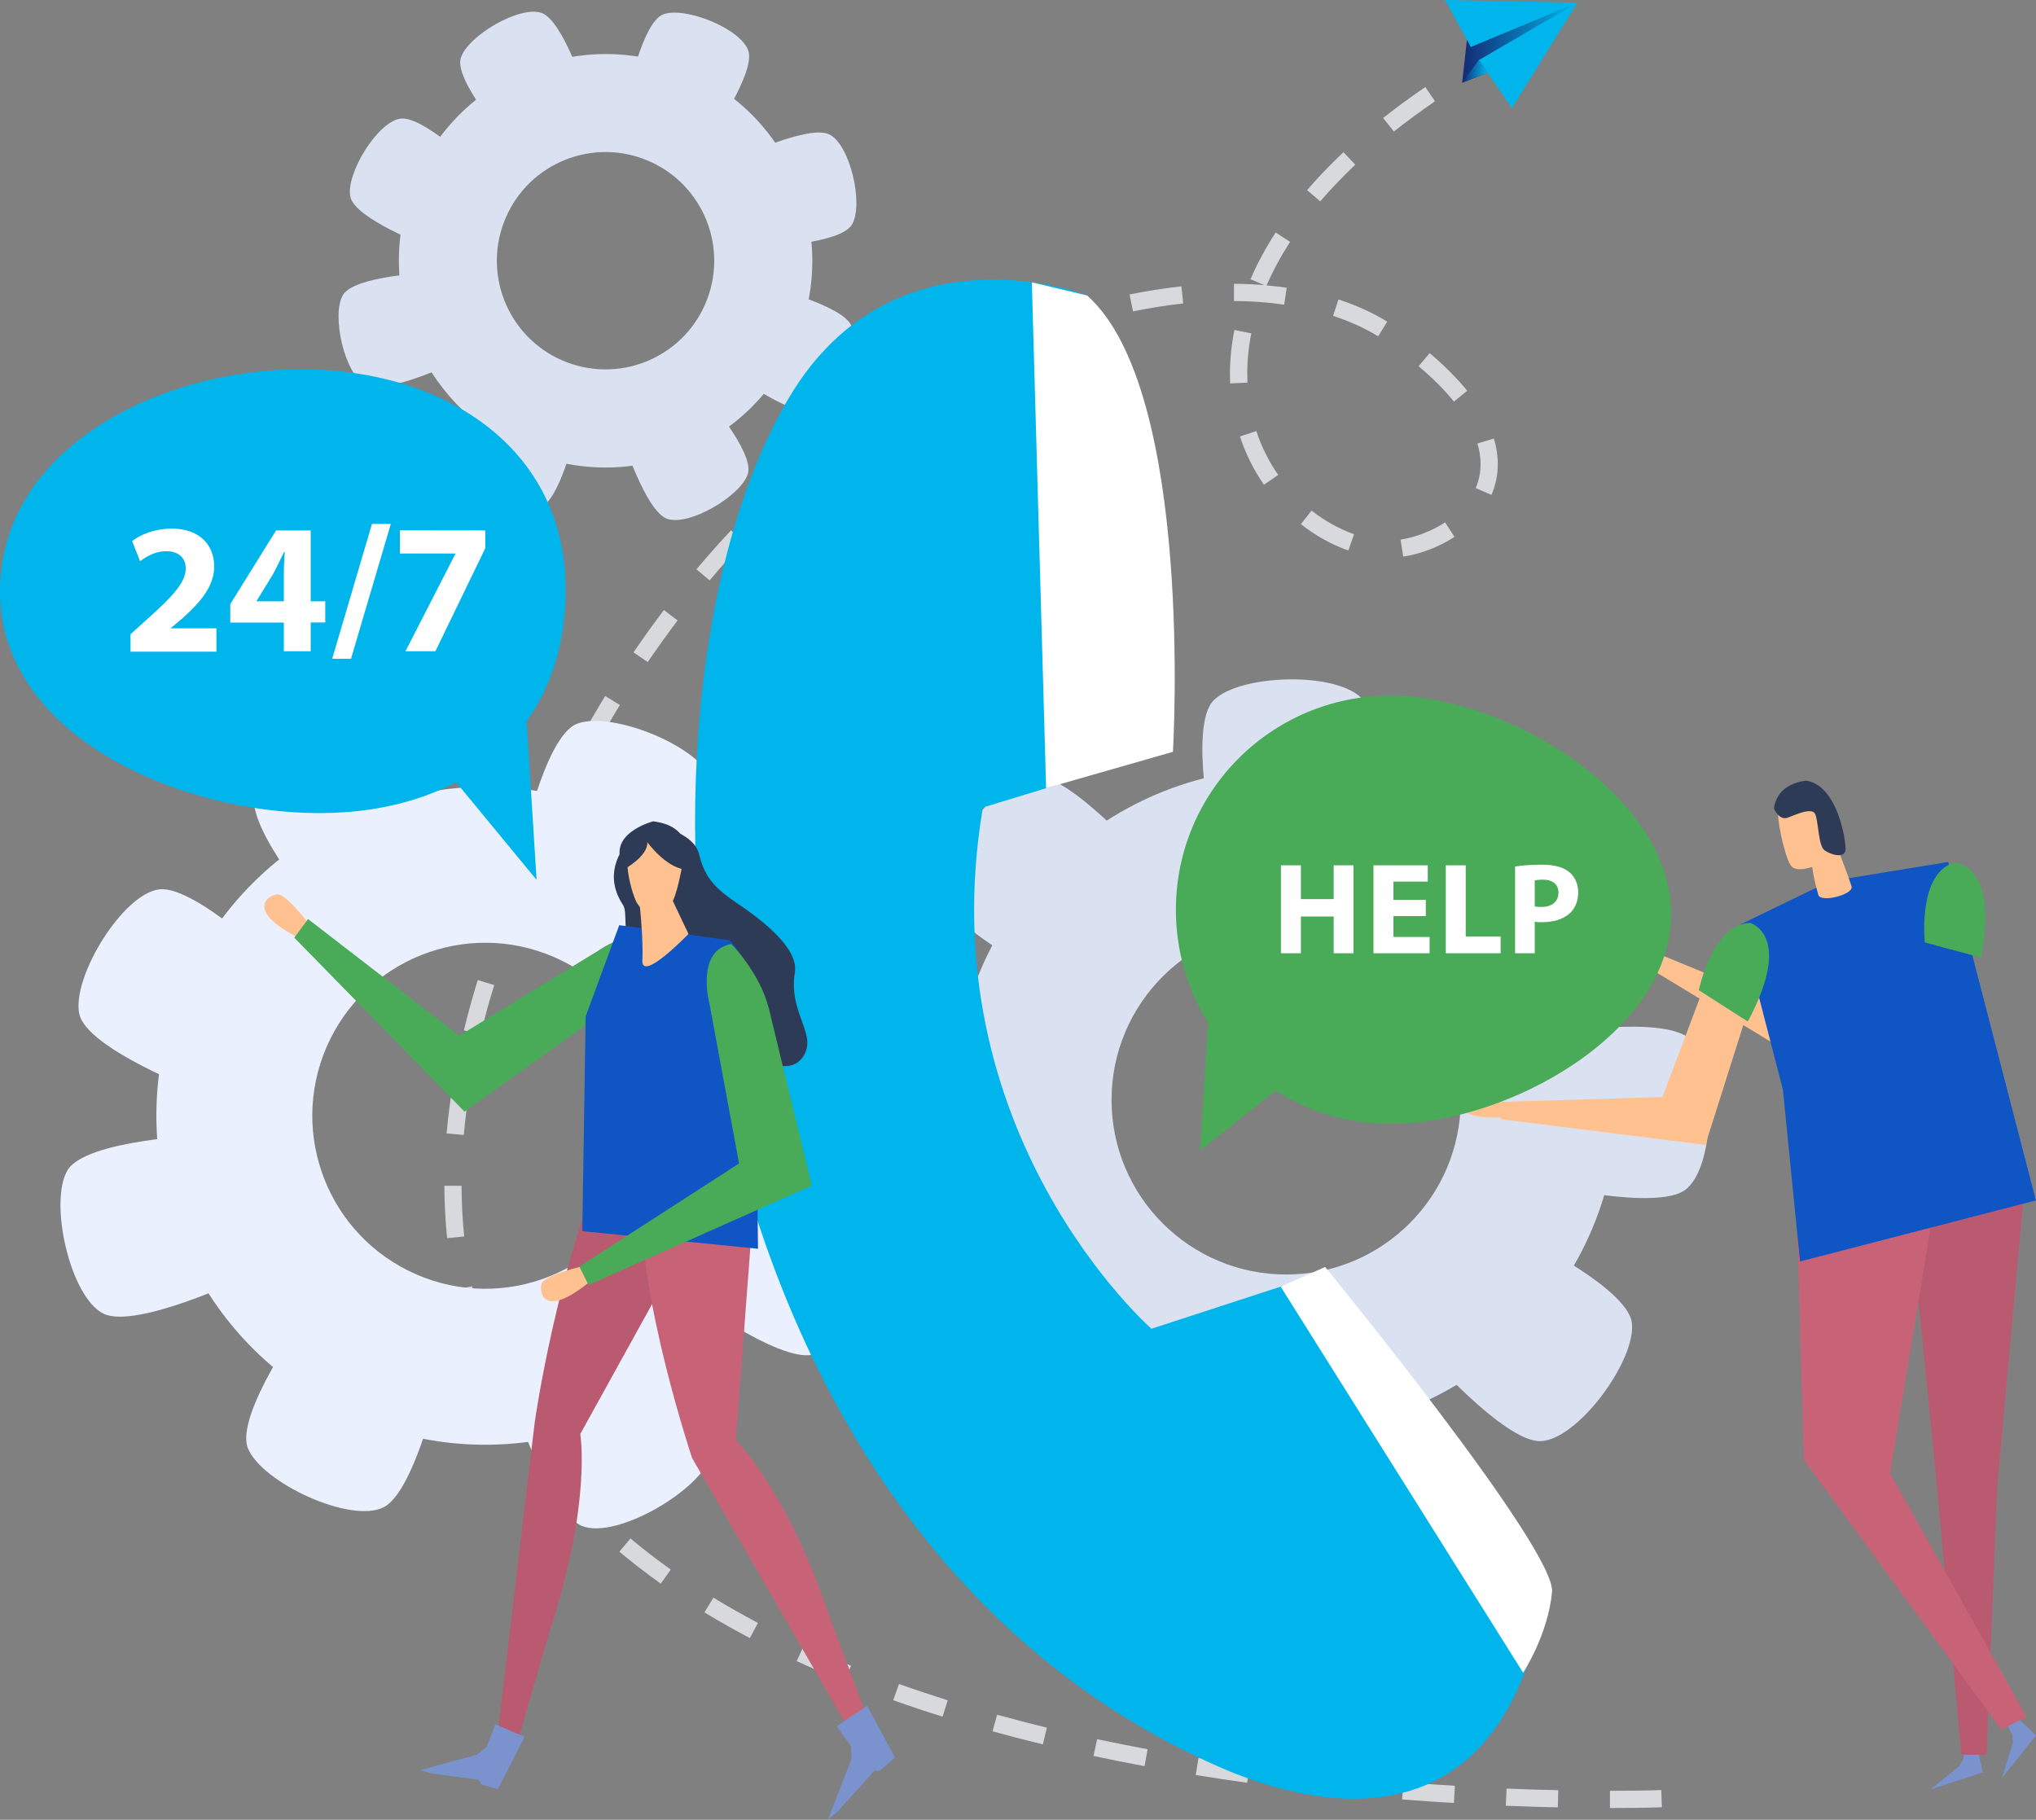 <?xml version="1.0" encoding="utf-8"?>
<!-- Generator: Adobe Illustrator 27.8.0, SVG Export Plug-In . SVG Version: 6.00 Build 0)  -->
<svg version="1.1" id="Livello_1" xmlns="http://www.w3.org/2000/svg" xmlns:xlink="http://www.w3.org/1999/xlink" x="0px" y="0px"
	 viewBox="0 0 2000 1787.8" style="enable-background:new 0 0 2000 1787.8;" xml:space="preserve">
<rect x="0" y="0" width="2000" height="1787.8" fill="#808080" stroke="none"/>
<style type="text/css">
	.st0{fill:#D7D9DD;}
	.st1{fill:#DAE2F2;}
	.st2{fill:#EAF0FE;}
	.st3{fill:#00B5EB;}
	.st4{fill:#FFFFFF;}
	.st5{fill:#BA5A71;}
	.st6{fill:#7A92CE;}
	.st7{fill:#C86277;}
	.st8{fill:#2E3B57;}
	.st9{fill:#FFC190;}
	.st10{fill:#49AA58;}
	.st11{fill:#1055C4;}
	.st12{fill:url(#SVGID_1_);}
	.st13{fill:url(#SVGID_00000071529499694692413740000017284177880463067297_);}
</style>
<path class="st0" d="M1584.1,1776.2h-2.6v-16.9h2.6c30.4,0,47.7-0.7,47.8-0.7l0.6,16.9C1632.5,1775.5,1614.9,1776.2,1584.1,1776.2z
	 M1530.3,1775.6c-15.6-0.3-32.7-0.9-51.1-1.6l0.7-16.9c18.3,0.8,35.3,1.3,50.8,1.6L1530.3,1775.6z M1428.2,1771.3
	c-16.3-1-33.3-2.1-50.9-3.5l1.3-16.9c17.5,1.4,34.4,2.5,50.6,3.5L1428.2,1771.3z M1326.4,1763.3c-16.5-1.6-33.5-3.4-50.7-5.5l2-16.8
	c17.2,2,34,3.8,50.4,5.4L1326.4,1763.3z M1225.1,1751.4c-16.6-2.3-33.5-4.8-50.5-7.6l2.7-16.7c16.9,2.7,33.6,5.2,50.1,7.5
	L1225.1,1751.4z M1124.3,1735.1c-16.6-3.1-33.3-6.4-50.1-10l3.5-16.5c16.6,3.5,33.2,6.8,49.6,9.9L1124.3,1735.1z M1024.4,1713.7
	c-16.5-4-33-8.3-49.4-12.8l4.5-16.3c16.3,4.5,32.6,8.7,48.9,12.7L1024.4,1713.7z M925.9,1686.5c-16.3-5.1-32.5-10.5-48.5-16.2
	l5.7-15.9c15.8,5.6,31.8,10.9,47.9,16L925.9,1686.5z M829.6,1652.2c-16-6.5-31.8-13.3-47-20.3l7.1-15.4
	c14.9,6.9,30.5,13.6,46.3,19.9L829.6,1652.2z M736.6,1609.3c-15.3-8.1-30.4-16.6-44.6-25.3l8.8-14.4c14,8.5,28.7,16.8,43.7,24.8
	L736.6,1609.3z M649.1,1555.8c-14.2-10.1-27.9-20.7-40.7-31.4l10.9-13c12.4,10.4,25.8,20.7,39.6,30.6L649.1,1555.8z M570.5,1489.6
	c-12.3-12.4-23.9-25.3-34.5-38.4l13.2-10.6c10.2,12.7,21.4,25.2,33.3,37.1L570.5,1489.6z M506,1409.4c-9.3-14.5-17.8-29.7-25.2-45
	l15.2-7.4c7.1,14.7,15.3,29.3,24.2,43.2L506,1409.4z M461.1,1316.8c-5.5-16.1-10.2-32.7-13.9-49.6l16.5-3.6
	c3.5,16.2,8,32.3,13.3,47.7L461.1,1316.8z M439.2,1216.4c-1.7-16.7-2.6-34-2.7-51.5h16.9c0.1,16.9,0.9,33.6,2.6,49.8L439.2,1216.4z
	 M455.6,1115l-16.9-1.5c1.5-16.6,3.7-33.8,6.6-51l16.7,2.8C459.2,1082.1,457,1098.8,455.6,1115z M472.1,1016.2l-16.4-4
	c3.9-16.2,8.5-32.8,13.6-49.4l16.2,5C480.4,984,476,1000.3,472.1,1016.2z M501.4,919.9l-15.9-5.7c5.8-16.3,11.8-32.2,18-47.8
	l15.7,6.3C513.1,888.2,507.1,903.9,501.4,919.9z M538.8,826.3l-15.4-6.9c7-15.8,14.3-31.2,21.8-46.2l15.2,7.5
	C552.9,795.6,545.7,810.8,538.8,826.3z M583.6,736.2l-14.8-8.2c8.3-15,16.9-29.9,25.7-44.2l14.4,8.8
	C600.3,706.7,591.8,721.4,583.6,736.2z M636.3,650.4l-14-9.5c9.6-14.1,19.7-28.1,29.8-41.6l13.5,10.2
	C655.7,622.7,645.8,636.5,636.3,650.4z M697.1,570.2l-13-10.9c11-13.1,22.4-25.9,34-38.3l12.3,11.6
	C719.1,544.7,707.8,557.4,697.1,570.2z M1378.4,546.8l-2.6-16.7c15.2-2.4,30.7-8.4,43.7-16.9l9.3,14.2
	C1413.9,537.2,1396,544.1,1378.4,546.8z M1324.5,540.8c-16.5-5.8-32.2-14.5-46.6-25.9l10.5-13.3c12.9,10.2,27,18,41.7,23.2
	L1324.5,540.8z M765.8,496.9l-11.7-12.2c12.4-11.8,25.2-23.3,38.1-34.3l10.9,12.9C790.5,474,778,485.3,765.8,496.9z M1465.1,486.2
	l-15.5-6.7c3.2-7.5,4.8-15.4,4.8-23.5c0-6.6-1-13.4-3.1-20.3l16.2-4.9c2.5,8.5,3.8,17,3.8,25.2
	C1471.3,466.4,1469.2,476.6,1465.1,486.2z M1241.6,476.2c-10.1-14.5-18-30.5-23.6-47.4l16.1-5.3c5.1,15.4,12.3,29.9,21.5,43.1
	L1241.6,476.2z M842.5,432l-10.1-13.5c13.7-10.3,27.9-20.2,42-29.4l9.3,14.2C869.8,412.3,855.9,422,842.5,432z M1428.2,394.5
	c-9.2-11.4-20.8-23.1-34.7-34.7l10.9-12.9c14.6,12.4,27,24.8,36.9,37L1428.2,394.5z M926.5,377.2l-8.3-14.7
	c15.1-8.5,30.4-16.4,45.6-23.6l7.2,15.3C956.2,361.2,941.2,368.9,926.5,377.2z M1208.4,376.7c-0.1-3.2-0.2-6.4-0.2-9.6
	c0-14.1,1.5-28.5,4.4-42.9l16.6,3.3c-2.7,13.3-4,26.6-4,39.6c0,3,0.1,5.9,0.2,8.8L1208.4,376.7z M1017.1,334.3l-6.1-15.8
	c16.1-6.2,32.5-11.8,48.7-16.6l4.8,16.2C1048.7,322.8,1032.8,328.3,1017.1,334.3z M1353.8,330.4c-13.1-8-28-14.8-44.3-20.1l5.3-16.1
	c17.6,5.7,33.7,13.1,47.9,21.8L1353.8,330.4z M1113,305.9l-3.4-16.6c17.2-3.5,34.3-6.2,50.9-8l1.8,16.8
	C1146.2,299.9,1129.6,302.5,1113,305.9z M1261.5,299.3c-15.7-2.3-32.4-3.5-49.4-3.6l0.1-16.9c10.1,0.1,20.1,0.5,29.8,1.3l-13.6-5.8
	c6.6-15.4,14.9-30.8,24.7-45.9l14.2,9.2c-9.1,14.1-16.9,28.5-23.1,42.8c6.7,0.6,13.3,1.3,19.7,2.3L1261.5,299.3z M1296.9,197.8
	l-12.9-11c10.7-12.6,22.8-25.1,35.7-37.3l11.6,12.3C1318.9,173.6,1307.3,185.7,1296.9,197.8z M1369.2,129.2l-10.5-13.3
	c13-10.3,26.9-20.5,41.4-30.4l9.5,14C1395.5,109.2,1381.9,119.2,1369.2,129.2z"/>
<path class="st1" d="M1263.4,754.5c-180.1,0-326.1,146-326.1,326.1s146,326.1,326.1,326.1s326.1-146,326.1-326.1
	S1443.5,754.5,1263.4,754.5z M1263.4,1252.1c-94.7,0-171.5-76.8-171.5-171.5s76.8-171.5,171.5-171.5s171.5,76.8,171.5,171.5
	S1358.1,1252.1,1263.4,1252.1z"/>
<path class="st1" d="M1339.2,830.3h-146.9c0,0-25.2-117.2,0-142.4c26-26,123.9-28.6,146.9,0C1361.5,715.6,1339.2,830.3,1339.2,830.3
	z"/>
<path class="st1" d="M1325.4,1334.3h-147c0,0-25.2,117.2,0,142.4c26,26,123.9,28.6,147,0C1347.8,1449,1325.4,1334.3,1325.4,1334.3z"
	/>
<path class="st1" d="M1129.1,849.1l-89.9,116.3c0,0-108.1-51.8-112.6-87.1c-4.7-36.4,53.2-115.5,89.9-116.3
	C1052.1,761.2,1129.1,849.1,1129.1,849.1z"/>
<path class="st1" d="M1018.3,1026.3l-24,145c0,0-119.7,5.7-140.5-23.2c-21.4-29.9-8-126.9,24-145
	C908.8,985.5,1018.3,1026.3,1018.3,1026.3z"/>
<path class="st1" d="M1513.2,1163l6-146.8c0,0,118.1-20.4,142.3,5.8c24.9,27,23.5,124.9-6,146.9
	C1626.9,1190.1,1513.2,1163,1513.2,1163z"/>
<path class="st1" d="M1394.8,844.5l89.9,116.3c0,0,108.1-51.8,112.6-87.1c4.6-36.5-53.2-115.5-89.9-116.3
	C1471.8,756.6,1394.8,844.5,1394.8,844.5z"/>
<path class="st1" d="M1107.2,1324.1l-89.9-116.3c0,0-108.1,51.8-112.6,87.1c-4.7,36.5,53.2,115.5,89.9,116.3
	C1030.2,1411.9,1107.2,1324.1,1107.2,1324.1z"/>
<path class="st1" d="M1400.5,1328.7l89.9-116.3c0,0,108.1,51.8,112.6,87.1c4.6,36.4-53.2,115.5-89.9,116.3
	C1477.5,1416.5,1400.5,1328.7,1400.5,1328.7z"/>
<path class="st2" d="M605.2,799.7c-163.7-70.9-354,4.3-424.9,168s4.3,354,168,424.9c163.7,71,354-4.3,424.9-168
	S768.9,870.6,605.2,799.7z M409.2,1252.1c-86.1-37.3-125.7-137.4-88.4-223.5s137.3-125.7,223.4-88.4s125.7,137.4,88.4,223.4
	C595.3,1249.8,495.3,1289.4,409.2,1252.1z"/>
<path class="st2" d="M644.2,898.4l-133.6-57.9c0,0,23.3-116.5,56.1-129.4c33.9-13.4,123.9,22.8,133.6,57.9
	C709.7,803,644.2,898.4,644.2,898.4z"/>
<path class="st2" d="M433.2,1351.2l-133.6-57.9c0,0-69.1,96.6-56.1,129.4c13.4,33.8,101.4,74.8,133.6,57.9
	C408.3,1464.3,433.2,1351.2,433.2,1351.2z"/>
<path class="st2" d="M445.8,832.7L318.3,903c0,0-77.9-89.7-68.1-123.6c10.1-35,93.8-84.1,127.5-70.3
	C410.4,722.5,445.8,832.7,445.8,832.7z"/>
<path class="st2" d="M275.3,950.2l-78.9,122.4c0,0-111.1-42-118.5-76.5c-7.7-35.6,42.7-118.5,78.9-122.4
	C191.8,870,275.3,950.2,275.3,950.2z"/>
<path class="st2" d="M671.4,1269.5l63.3-131.1c0,0,115.4,28,127.1,61.3c12,34.4-27.9,122.9-63.3,131.1
	C764.1,1338.8,671.4,1269.5,671.4,1269.5z"/>
<path class="st2" d="M689.2,933.2l36,141.1c0,0,118.7-4.5,136.7-34.8c18.6-31.3-2.9-125.9-35.9-141.1
	C793.9,883.7,689.2,933.2,689.2,933.2z"/>
<path class="st2" d="M238.9,1256L203,1114.9c0,0-118.7,4.5-136.7,34.8c-18.6,31.3,2.8,125.9,35.9,141.1
	C134.2,1305.5,238.9,1256,238.9,1256z"/>
<path class="st2" d="M503.6,1375.6l127.5-70.3c0,0,77.9,89.7,68.1,123.5c-10.1,35-93.8,84-127.5,70.3
	C539.1,1485.9,503.6,1375.6,503.6,1375.6z"/>
<path class="st1" d="M675.6,69.9c-102.9-44.6-222.4,2.7-267,105.6s2.7,222.4,105.6,267s222.4-2.7,267-105.6
	C825.7,234,778.5,114.5,675.6,69.9z M552.4,354.1c-54.1-23.4-79-86.3-55.5-140.4c23.4-54.1,86.3-79,140.4-55.5
	c54.1,23.4,78.9,86.3,55.5,140.4S606.6,377.5,552.4,354.1z"/>
<path class="st1" d="M700.1,131.9l-84-36.4c0,0,14.6-73.2,35.2-81.3c21.3-8.4,77.8,14.3,84,36.4C741.3,71.9,700.1,131.9,700.1,131.9
	z"/>
<path class="st1" d="M567.5,416.4l-84-36.4c0,0-43.4,60.7-35.2,81.3c8.4,21.3,63.7,47,84,36.4C551.9,487.5,567.5,416.4,567.5,416.4z
	"/>
<path class="st1" d="M575.5,90.6l-80.1,44.2c0,0-49-56.3-42.8-77.6c6.4-22,59-52.8,80.1-44.2C553.2,21.4,575.5,90.6,575.5,90.6z"/>
<path class="st1" d="M468.3,164.5l-49.6,76.9c0,0-69.8-26.4-74.5-48c-4.8-22.4,26.9-74.5,49.6-76.9
	C415.9,114.1,468.3,164.5,468.3,164.5z"/>
<path class="st1" d="M717.2,365l39.8-82.4c0,0,72.5,17.6,79.8,38.5c7.6,21.6-17.5,77.2-39.8,82.4C775.4,408.6,717.2,365,717.2,365z"
	/>
<path class="st1" d="M728.4,153.8l22.6,88.7c0,0,74.6-2.8,85.9-21.9c11.7-19.7-1.8-79.1-22.6-88.7
	C794.2,122.7,728.4,153.8,728.4,153.8z"/>
<path class="st1" d="M445.4,356.6l-22.6-88.7c0,0-74.6,2.8-85.9,21.9c-11.7,19.6,1.8,79.1,22.6,88.7
	C379.7,387.7,445.4,356.6,445.4,356.6z"/>
<path class="st1" d="M611.8,431.8l80.1-44.2c0,0,49,56.3,42.8,77.6c-6.4,22-59,52.8-80.1,44.2C634.1,501,611.8,431.8,611.8,431.8z"
	/>
<path class="st3" d="M775.7,389.6c-181,302.7-126.2,1104.8,421.6,1346.1c78.1,34.4,259.1,87.3,313.4-135.1l-241-340.4l-138.6,45.2
	c0,0-219.9-192.8-165.6-512.1l138-42.2l-35.6-460.9C1067.9,290.2,879.1,216.8,775.7,389.6z"/>
<path class="st4" d="M1013.6,277.4l14,496.9l124.6-35.7c0,0,21.3-354.5-84.3-448.3L1013.6,277.4z"/>
<path class="st4" d="M1258,1264l238.2,379.3c0,0,24.4-37.1,28.4-79.3s-222.9-319.3-222.9-319.3L1258,1264z"/>
<path class="st3" d="M0,581.2c0,140.1,173.6,217.6,313.7,217.6s241.9-79.4,241.9-219.5s-120-216.5-260.1-216.5
	C155.4,362.7,0,441.1,0,581.2z"/>
<polygon class="st3" points="527.1,864.4 434.7,752.3 513,640.2 "/>
<path class="st5" d="M594.6,1138.8l96.8,50.4L570,1408.8c0,0,11.4,67.2-29.6,192.2l-32.2,110.9l-20.1-2.3l37.2-312.6
	C525.2,1397,547,1246.2,594.6,1138.8z"/>
<polygon class="st6" points="515.3,1706.4 486.6,1693.9 477.7,1716.5 468.6,1723.7 412.8,1739 423.9,1742.3 470.2,1748.5 
	472.8,1753 489.1,1757.6 "/>
<path class="st7" d="M630.4,1179.6l109.8,4.7l-17.4,230.8c0,0,49.4,47,91.4,171.5l40.6,108.1l-17.5,10.1l-157.5-272.5
	C679.9,1432.4,627,1274.4,630.4,1179.6z"/>
<polygon class="st6" points="851.7,1675.7 822.1,1695.9 836,1715.9 836.4,1728.1 813.2,1787.8 823.3,1779.2 859,1739.5 
	864.5,1739.4 879.2,1726.6 "/>
<path class="st8" d="M650.9,812.9c0,0,30.9,6,35.9,26.5s13.2,31.8,36.9,47.7s61,44,57.1,68.3c-6.3,38.6,20.2,58.7,9.8,79.7
	c-10.4,21-37.3,11-45.5,0.1c-8.3-11-69.1-64-78.1-83.7c-9.1-19.8-34.9-6.4-45.6-19.9c-10.8-13.4-4.4-34.9-9.4-42.5
	c-18.2-27.9-5.8-51.8,10.2-68.2C638.2,804.4,650.9,812.9,650.9,812.9z"/>
<path class="st9" d="M305,909.7c0,0-23.6-31.9-32.8-31.1c-7.7,0.6-33.3,15.4,22.6,43.5L305,909.7z"/>
<g>
	<path class="st10" d="M602.5,987.7l-146.2,104.4L289.1,921.2l13.5-18.3l148.5,114.6l136.2-83.3c0,0,43.6-31.7,62.4-0.9
		C649.7,933.3,632.4,966.3,602.5,987.7z"/>
</g>
<path class="st11" d="M716.6,923.7c0,0,21.9,19.6,34.1,69.8c12.1,50.1-7.4,117.7-7.4,117.7l1.3,115.6L572,1209.5l3.3-210.9l33-89.7
	L716.6,923.7z"/>
<path class="st9" d="M656.7,876.2l19.6,41.3c0,0-46.6,48.5-45.3,25.7c1.2-21.1-3.3-61.7-3.3-61.7L656.7,876.2z"/>
<path class="st9" d="M656.1,817.9c5.4,8.5,15.9,25,13,38.1c-2.9,13-6.7,36-19.6,43.8c-12.9,7.7-19.3-7.2-23.2-11.8
	s-20.6-54.1-0.6-70.4C640.7,805.3,652,811.5,656.1,817.9z"/>
<path class="st8" d="M635.9,827.4c0,0,17.7,24.6,37,26.8c0,0,14.7-41.8-31.3-47.3c0,0-48.9,12.6-27.7,46.6
	C613.9,853.5,636.6,841,635.9,827.4z"/>
<path class="st9" d="M573.7,1243.6c0,0-38.7,8.8-41.7,17.5c-2.5,7.3,0.7,36.7,48.9-3.2L573.7,1243.6z"/>
<path class="st10" d="M755.2,990.4l42.2,174.4l-219.3,97.6l-9-18.1L726,1143l-29.1-157c0,0-14-52,21.4-58.6
	C718.3,927.4,745.9,954.7,755.2,990.4z"/>
<path class="st4" d="M128.2,639.9v-16.8l15.4-13.9c25.9-23.2,38.5-36.6,38.9-50.4c0-9.7-5.8-17.3-19.5-17.3
	c-10.2,0-19.2,5.1-25.4,9.9l-7.8-19.9c9-6.8,22.9-12.2,38.9-12.2c26.9,0,41.7,15.7,41.7,37.3c0,19.9-14.4,35.8-31.6,51.2l-11,9.2
	v0.3h44.8v22.9h-84.4L128.2,639.9L128.2,639.9z"/>
<path class="st4" d="M278.8,639.9v-28.3h-52.6v-18.1l45-72.4h34v69.6h14.3v20.8h-14.3v28.3h-26.4V639.9z M278.8,590.7v-26.3
	c0-7.1,0.4-14.5,0.9-22.1H279c-3.8,7.7-6.9,14.6-11,22.1l-15.9,25.9v0.4L278.8,590.7L278.8,590.7z"/>
<path class="st4" d="M326.3,647.2l39.1-132.5h18.5l-39.1,132.5H326.3z"/>
<path class="st4" d="M476.7,521.1v17.5l-49,101.2h-29.4l49-95.6v-0.4h-54.5V521L476.7,521.1L476.7,521.1z"/>
<linearGradient id="SVGID_1_" gradientUnits="userSpaceOnUse" x1="1436.3" y1="41.95" x2="1549.5" y2="41.95">
	<stop  offset="0" style="stop-color:#142B75"/>
	<stop  offset="1" style="stop-color:#00B5EB"/>
</linearGradient>
<polygon class="st12" points="1461.2,71.5 1436.3,81.3 1441,39.2 1549.5,2.6 "/>
<polygon class="st3" points="1485.2,106.2 1549.5,2.6 1452.6,59.1 "/>
<polygon class="st3" points="1549.5,2.6 1444.8,46.2 1419.5,0 "/>
<linearGradient id="SVGID_00000122679730488896228400000004539302367429890435_" gradientUnits="userSpaceOnUse" x1="1436.3" y1="70.2" x2="1461.2" y2="70.2">
	<stop  offset="0" style="stop-color:#142B75"/>
	<stop  offset="1" style="stop-color:#00B5EB"/>
</linearGradient>
<polygon style="fill:url(#SVGID_00000122679730488896228400000004539302367429890435_);" points="1436.3,81.3 1452.6,59.1 
	1461.2,71.5 "/>
<path class="st9" d="M1721,980.1l-45.8,144.7l-201.4-25.3l1.4-17l157.9-4.8l47.6-126.4c0,0,12.6-43.8,41.2-33
	C1721.8,918.4,1729.8,950.3,1721,980.1z"/>
<path class="st9" d="M1478.9,1084.2c0,0-30.9-13.2-37.2-8.7c-5.4,3.8-17.8,25.4,35,22.1L1478.9,1084.2z"/>
<path class="st9" d="M1897.4,944.6L1796.5,1058l-173.6-105.2l8.2-14.9l146.1,60l95-96c0,0,29.4-34.8,51.1-13.4
	C1923.3,888.5,1917.7,920.9,1897.4,944.6z"/>
<path class="st9" d="M1634,940.9c0,0-22.9-24.6-30.5-23.1c-6.4,1.2-26.6,16,22.9,34.5L1634,940.9z"/>
<polygon class="st6" points="1940.7,1711.2 1930.5,1712 1928.6,1727.8 1925,1734.7 1896.5,1757.9 1947.8,1741.2 "/>
<polygon class="st6" points="1977.5,1683.6 1969.4,1690 1976.6,1704.1 1977.4,1712 1966.4,1747 2000,1704.8 "/>
<polygon class="st5" points="1990.7,1144.1 1961.8,1461.8 1951.4,1723.9 1926.7,1723.9 1901.9,1451.6 1871,1144.1 "/>
<polygon class="st7" points="1763.7,1144.1 1771.9,1434 1965.9,1699.1 1990.7,1686.7 1856.6,1447.4 1904,1160.6 1904,1144.1 "/>
<polygon class="st11" points="1999.9,1179.3 1768.2,1239.3 1751.4,1070.6 1709.4,908.3 1796.9,865.9 1913.7,846.8 1954.3,1003.4 "/>
<path class="st10" d="M1719.2,906.7c0,0,43.3,11.7-2.3,96.9l-48.1-30.8C1668.8,972.8,1681.9,907.3,1719.2,906.7z"/>
<path class="st10" d="M1918.8,847.6c0,0,44.9-2,27.2,93.1l-55.2-14.8C1890.8,925.8,1883.5,859.5,1918.8,847.6z"/>
<path class="st9" d="M1818.8,870.7c2.6,8-30.2,16.5-32.6,8.5c-7.1-23.4-7.5-41.9-7.5-41.9l21.9-15.2
	C1800.6,822.1,1813.4,853.9,1818.8,870.7z"/>
<path class="st9" d="M1786.3,849.4c-2.2,0.8-21.7,9.6-27.5,0.4c-5.8-9.2-14.2-46.3-11.8-56.5c2.4-10.2,16.8-19.5,25.1-18.3
	c8.2,1.2,33.6,17.3,32,56.4C1804.1,831.3,1798.1,845.1,1786.3,849.4z"/>
<path class="st8" d="M1742.6,794.4c0,0,5.1,12.2,13.8,8.8c8.7-3.4,23.3-10,26.6-3.6c3.3,6.4,3,31.3,9.3,35.8s20.1,8.3,20.6-0.8
	c0.4-9.1-7.8-62.6-38.3-67.6C1774.5,767,1745.7,768.3,1742.6,794.4z"/>
<path class="st10" d="M1641.6,898.1c0,116.2-159.9,206.1-276.1,206.1s-210.4-94.2-210.4-210.4s94.2-210.4,210.4-210.4
	C1481.7,683.4,1641.6,781.9,1641.6,898.1z"/>
<polygon class="st10" points="1178.9,1130.3 1253,1071.5 1190.5,944.3 "/>
<path class="st4" d="M1277.9,850.1v33.2h32.2v-33.2h19.5v86.4h-19.5v-36.1h-32.2v36.1h-19.6v-86.4H1277.9z"/>
<path class="st4" d="M1400.6,900h-31.8v20.5h35.5v16h-55.1v-86.4h53.3v16h-33.7V884h31.8L1400.6,900L1400.6,900z"/>
<path class="st4" d="M1420.2,850.1h19.6v70h34.3v16.4h-53.9V850.1z"/>
<path class="st4" d="M1488.3,851.3c6-1,14.5-1.8,26.4-1.8c12,0,20.6,2.3,26.4,6.9c5.5,4.3,9.2,11.5,9.2,20s-2.8,15.6-7.9,20.5
	c-6.7,6.3-16.5,9.1-28.1,9.1c-2.6,0-4.9-0.1-6.7-0.4v30.9h-19.3V851.3z M1507.6,890.5c1.7,0.4,3.7,0.5,6.5,0.5
	c10.4,0,16.8-5.2,16.8-14.1c0-8-5.5-12.7-15.2-12.7c-4,0-6.7,0.4-8.1,0.8L1507.6,890.5L1507.6,890.5z"/>
</svg>
